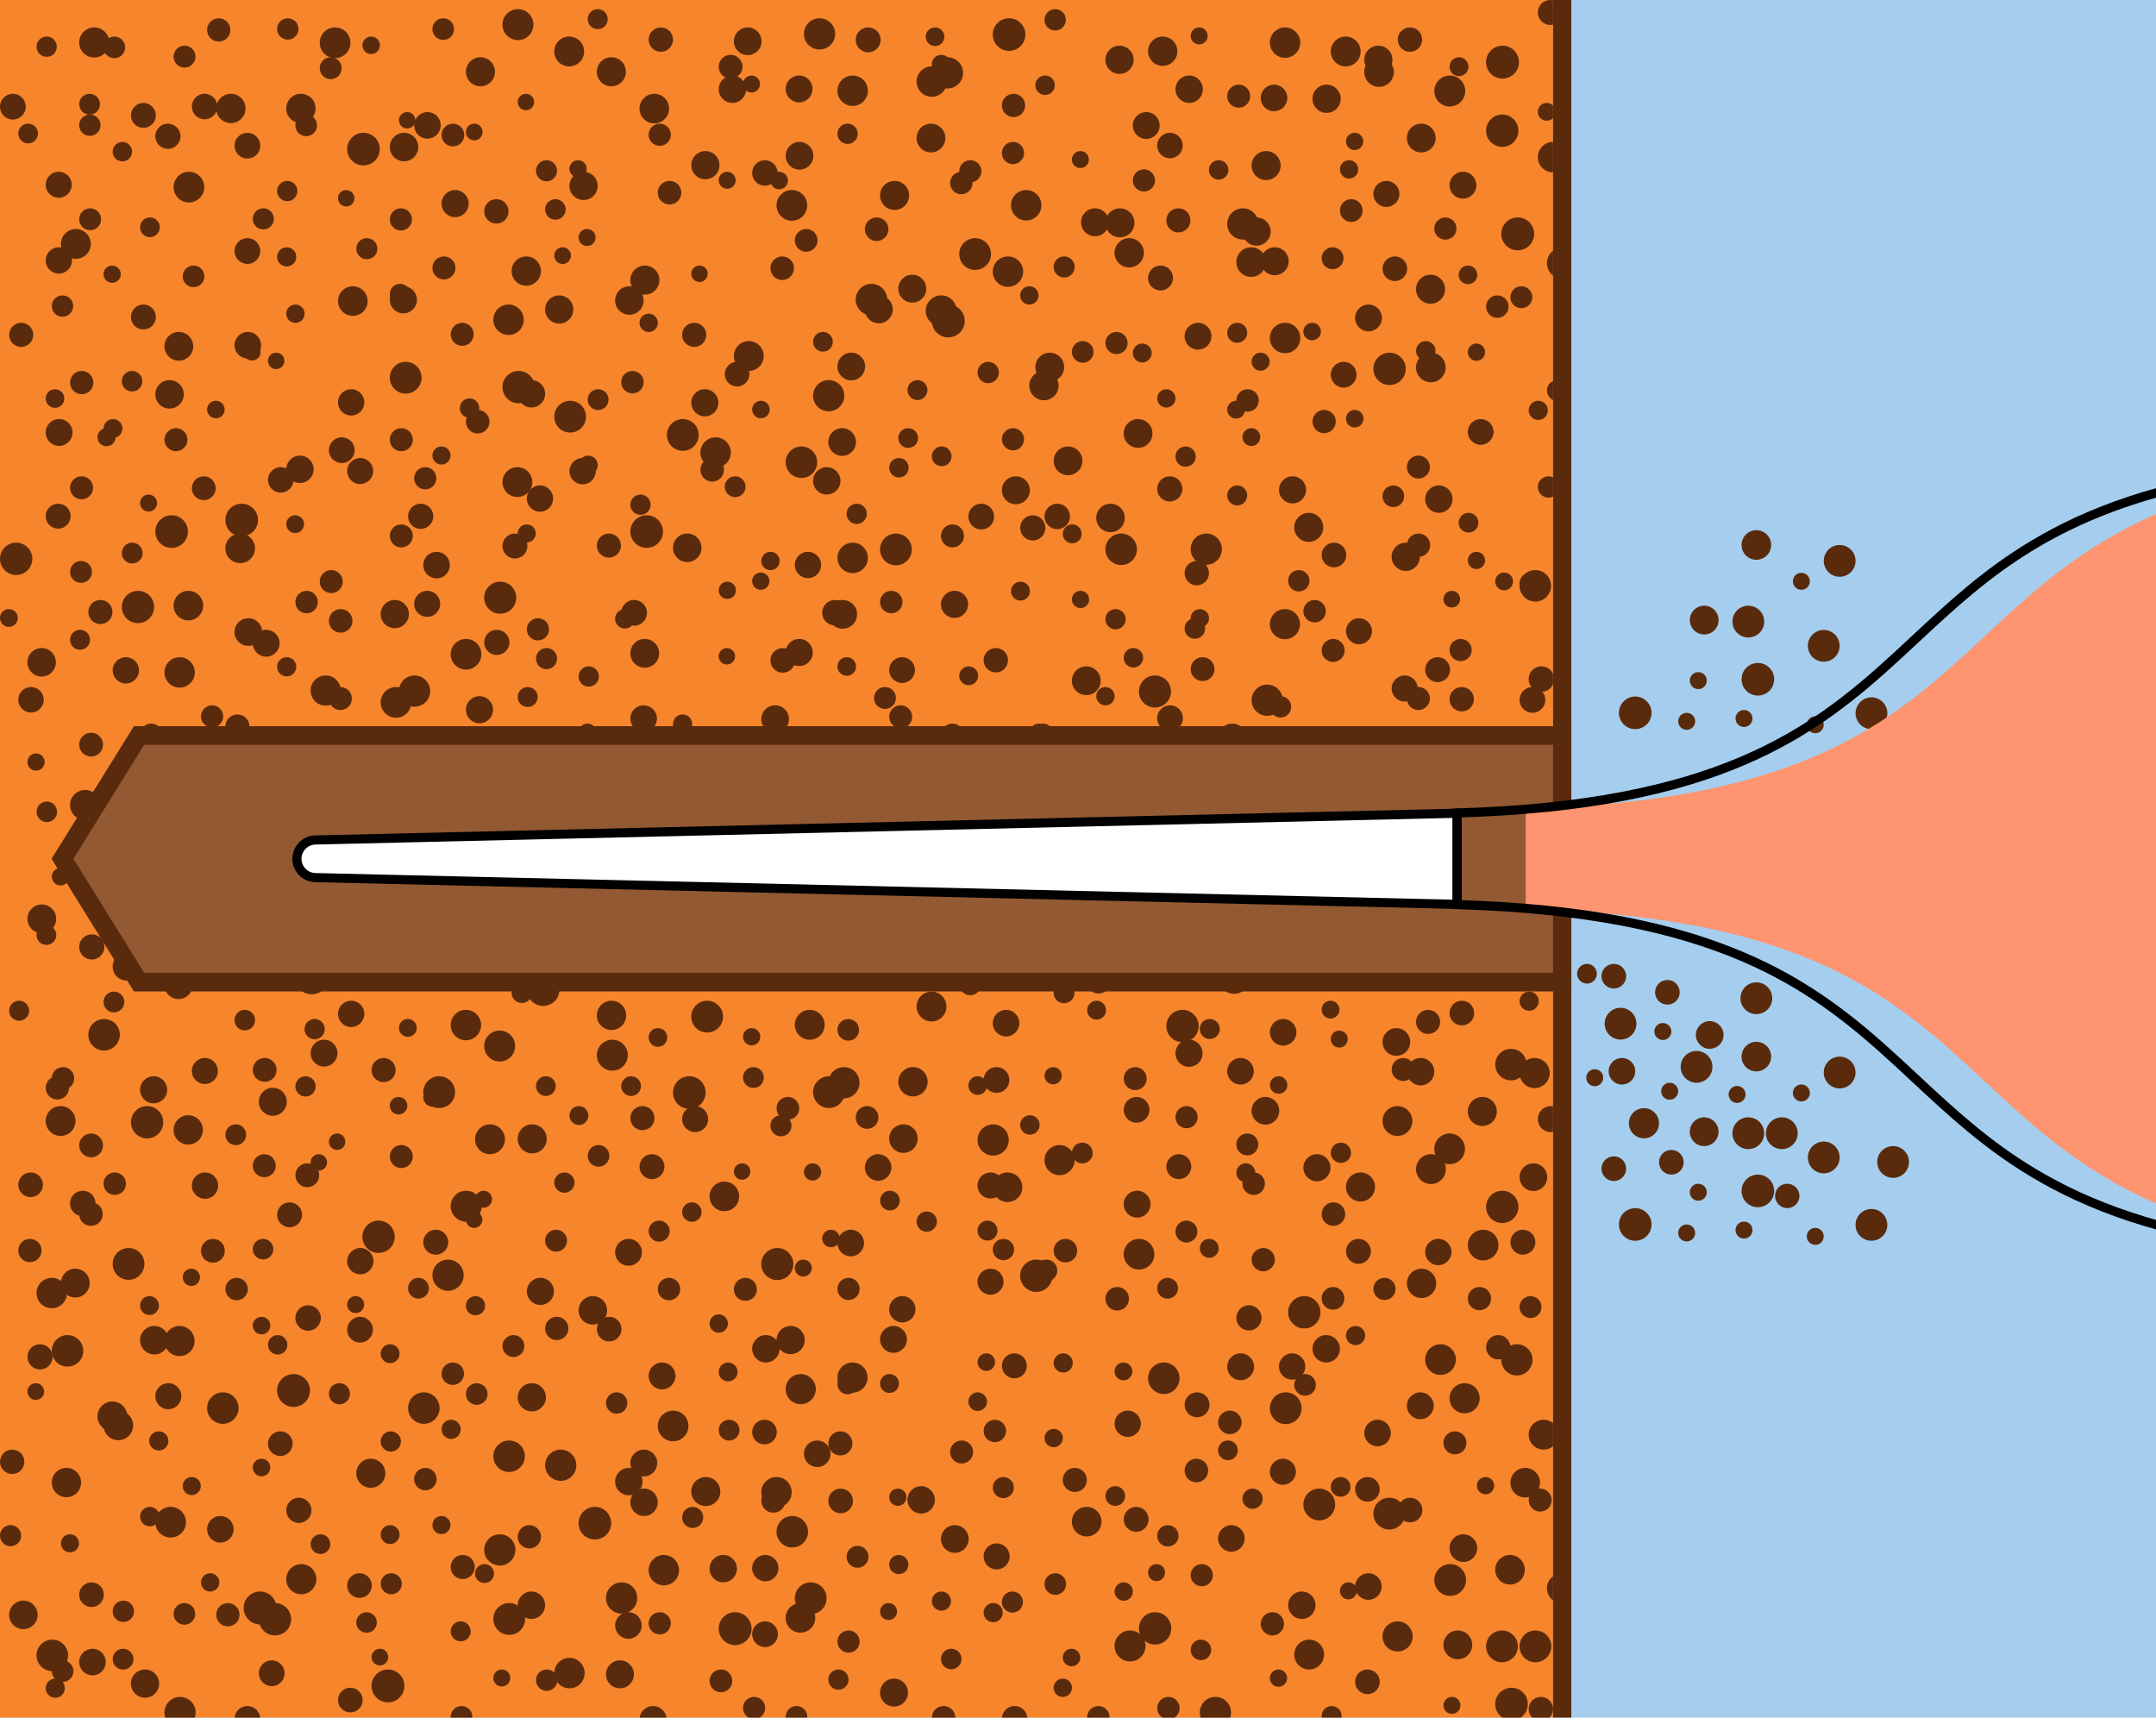 <?xml version="1.0" encoding="UTF-8"?> <svg xmlns="http://www.w3.org/2000/svg" width="236" height="188" viewBox="0 0 236 188" fill="none"><g clip-path="url(#clip0_487_66915)"><rect width="236" height="188" fill="#A5CEEE"></rect><g clip-path="url(#clip1_487_66915)"><rect width="170" height="188" fill="#F7852C"></rect><g clip-path="url(#clip2_487_66915)"><circle cx="5.11" cy="5.11" r="1.11" fill="#592B0C"></circle><circle cx="10.318" cy="4.65" r="1.65" fill="#592B0C"></circle><circle cx="12.517" cy="5.185" r="1.185" fill="#592B0C"></circle><circle cx="20.2" cy="6.2" r="1.2" fill="#592B0C"></circle><circle cx="23.943" cy="3.275" r="1.275" fill="#592B0C"></circle><circle cx="31.502" cy="3.17" r="1.17" fill="#592B0C"></circle><circle cx="36.68" cy="4.68" r="1.68" fill="#592B0C"></circle><circle cx="40.628" cy="4.96" r="0.96" fill="#592B0C"></circle><circle cx="48.517" cy="3.185" r="1.185" fill="#592B0C"></circle><circle cx="56.695" cy="2.695" r="1.695" fill="#592B0C"></circle><circle cx="62.303" cy="5.635" r="1.635" fill="#592B0C"></circle><circle cx="65.427" cy="2.095" r="1.095" fill="#592B0C"></circle><circle cx="72.335" cy="4.335" r="1.335" fill="#592B0C"></circle><circle cx="79.973" cy="7.305" r="1.305" fill="#592B0C"></circle><circle cx="81.847" cy="4.515" r="1.515" fill="#592B0C"></circle><circle cx="89.71" cy="3.71" r="1.71" fill="#592B0C"></circle><circle cx="95.033" cy="4.365" r="1.365" fill="#592B0C"></circle><circle cx="102.352" cy="4.02" r="1.02" fill="#592B0C"></circle><circle cx="103.035" cy="7.035" r="1.035" fill="#592B0C"></circle><circle cx="110.453" cy="3.785" r="1.785" fill="#592B0C"></circle><circle cx="115.502" cy="2.17" r="1.17" fill="#592B0C"></circle><circle cx="122.545" cy="6.545" r="1.545" fill="#592B0C"></circle><circle cx="127.273" cy="5.605" r="1.605" fill="#592B0C"></circle><circle cx="131.262" cy="3.93" r="0.93" fill="#592B0C"></circle><circle cx="140.665" cy="4.665" r="1.665" fill="#592B0C"></circle><circle cx="147.303" cy="5.635" r="1.635" fill="#592B0C"></circle><circle cx="150.877" cy="6.545" r="1.545" fill="#592B0C"></circle><circle cx="154.335" cy="4.335" r="1.335" fill="#592B0C"></circle><circle cx="164.468" cy="6.8" r="1.8" fill="#592B0C"></circle><circle cx="169.697" cy="1.365" r="1.365" fill="#592B0C"></circle><circle cx="1.41" cy="11.676" r="1.41" fill="#592B0C"></circle><circle cx="9.808" cy="11.406" r="1.14" fill="#592B0C"></circle><circle cx="15.697" cy="12.631" r="1.365" fill="#592B0C"></circle><circle cx="22.395" cy="11.661" r="1.395" fill="#592B0C"></circle><circle cx="25.273" cy="11.871" r="1.605" fill="#592B0C"></circle><circle cx="32.937" cy="11.871" r="1.605" fill="#592B0C"></circle><circle cx="36.2" cy="7.466" r="1.2" fill="#592B0C"></circle><circle cx="44.568" cy="13.166" r="0.9" fill="#592B0C"></circle><circle cx="46.787" cy="13.721" r="1.455" fill="#592B0C"></circle><circle cx="52.59" cy="7.856" r="1.59" fill="#592B0C"></circle><circle cx="57.568" cy="11.166" r="0.9" fill="#592B0C"></circle><circle cx="66.922" cy="7.856" r="1.59" fill="#592B0C"></circle><circle cx="71.62" cy="11.886" r="1.62" fill="#592B0C"></circle><circle cx="80.168" cy="9.766" r="1.5" fill="#592B0C"></circle><circle cx="82.262" cy="9.196" r="0.93" fill="#592B0C"></circle><circle cx="87.47" cy="9.736" r="1.47" fill="#592B0C"></circle><circle cx="93.333" cy="9.931" r="1.665" fill="#592B0C"></circle><circle cx="101.997" cy="8.931" r="1.665" fill="#592B0C"></circle><circle cx="103.71" cy="7.976" r="1.71" fill="#592B0C"></circle><circle cx="110.943" cy="11.541" r="1.275" fill="#592B0C"></circle><circle cx="114.397" cy="9.331" r="1.065" fill="#592B0C"></circle><circle cx="125.47" cy="13.736" r="1.47" fill="#592B0C"></circle><circle cx="130.168" cy="9.766" r="1.5" fill="#592B0C"></circle><circle cx="135.592" cy="10.526" r="1.26" fill="#592B0C"></circle><circle cx="139.455" cy="10.721" r="1.455" fill="#592B0C"></circle><circle cx="145.213" cy="10.811" r="1.545" fill="#592B0C"></circle><circle cx="150.952" cy="7.886" r="1.62" fill="#592B0C"></circle><circle cx="158.695" cy="9.961" r="1.695" fill="#592B0C"></circle><circle cx="159.703" cy="7.301" r="1.035" fill="#592B0C"></circle><circle cx="169.307" cy="12.241" r="0.975" fill="#592B0C"></circle><circle cx="3.08" cy="14.615" r="1.08" fill="#592B0C"></circle><circle cx="9.838" cy="13.705" r="1.17" fill="#592B0C"></circle><circle cx="13.397" cy="16.6" r="1.065" fill="#592B0C"></circle><circle cx="18.38" cy="14.915" r="1.38" fill="#592B0C"></circle><circle cx="27.078" cy="15.945" r="1.41" fill="#592B0C"></circle><circle cx="33.517" cy="13.72" r="1.185" fill="#592B0C"></circle><circle cx="39.785" cy="16.32" r="1.785" fill="#592B0C"></circle><circle cx="44.228" cy="16.095" r="1.56" fill="#592B0C"></circle><circle cx="49.577" cy="14.78" r="1.245" fill="#592B0C"></circle><circle cx="51.915" cy="14.45" r="0.915" fill="#592B0C"></circle><circle cx="59.823" cy="18.69" r="1.155" fill="#592B0C"></circle><circle cx="63.277" cy="18.48" r="0.945" fill="#592B0C"></circle><circle cx="72.215" cy="14.75" r="1.215" fill="#592B0C"></circle><circle cx="77.213" cy="18.08" r="1.545" fill="#592B0C"></circle><circle cx="83.727" cy="18.93" r="1.395" fill="#592B0C"></circle><circle cx="87.515" cy="17.05" r="1.515" fill="#592B0C"></circle><circle cx="92.778" cy="14.645" r="1.11" fill="#592B0C"></circle><circle cx="101.907" cy="15.11" r="1.575" fill="#592B0C"></circle><circle cx="106.215" cy="18.75" r="1.215" fill="#592B0C"></circle><circle cx="110.883" cy="16.75" r="1.215" fill="#592B0C"></circle><circle cx="118.262" cy="17.465" r="0.93" fill="#592B0C"></circle><circle cx="125.215" cy="19.75" r="1.215" fill="#592B0C"></circle><circle cx="128.063" cy="15.93" r="1.395" fill="#592B0C"></circle><circle cx="133.397" cy="18.6" r="1.065" fill="#592B0C"></circle><circle cx="138.59" cy="18.125" r="1.59" fill="#592B0C"></circle><circle cx="147.673" cy="18.54" r="1.005" fill="#592B0C"></circle><circle cx="148.277" cy="15.48" r="0.945" fill="#592B0C"></circle><circle cx="155.575" cy="15.11" r="1.575" fill="#592B0C"></circle><circle cx="164.438" cy="14.305" r="1.77" fill="#592B0C"></circle><circle cx="169.997" cy="17.2" r="1.665" fill="#592B0C"></circle><circle cx="6.425" cy="20.226" r="1.425" fill="#592B0C"></circle><circle cx="9.868" cy="24.001" r="1.2" fill="#592B0C"></circle><circle cx="16.412" cy="24.881" r="1.08" fill="#592B0C"></circle><circle cx="20.68" cy="20.481" r="1.68" fill="#592B0C"></circle><circle cx="28.823" cy="23.956" r="1.155" fill="#592B0C"></circle><circle cx="31.442" cy="20.911" r="1.11" fill="#592B0C"></circle><circle cx="37.9" cy="21.701" r="0.9" fill="#592B0C"></circle><circle cx="43.883" cy="24.016" r="1.215" fill="#592B0C"></circle><circle cx="49.817" cy="22.286" r="1.485" fill="#592B0C"></circle><circle cx="54.335" cy="23.136" r="1.335" fill="#592B0C"></circle><circle cx="60.793" cy="22.926" r="1.125" fill="#592B0C"></circle><circle cx="63.877" cy="20.346" r="1.545" fill="#592B0C"></circle><circle cx="73.29" cy="21.091" r="1.29" fill="#592B0C"></circle><circle cx="79.598" cy="19.731" r="0.93" fill="#592B0C"></circle><circle cx="85.292" cy="19.761" r="0.96" fill="#592B0C"></circle><circle cx="86.68" cy="22.481" r="1.68" fill="#592B0C"></circle><circle cx="95.958" cy="25.091" r="1.29" fill="#592B0C"></circle><circle cx="97.922" cy="21.391" r="1.59" fill="#592B0C"></circle><circle cx="105.23" cy="20.031" r="1.23" fill="#592B0C"></circle><circle cx="112.333" cy="22.466" r="1.665" fill="#592B0C"></circle><circle cx="119.862" cy="24.331" r="1.53" fill="#592B0C"></circle><circle cx="122.59" cy="24.391" r="1.59" fill="#592B0C"></circle><circle cx="128.988" cy="24.121" r="1.32" fill="#592B0C"></circle><circle cx="136.042" cy="24.511" r="1.71" fill="#592B0C"></circle><circle cx="137.545" cy="25.346" r="1.545" fill="#592B0C"></circle><circle cx="147.913" cy="23.046" r="1.245" fill="#592B0C"></circle><circle cx="151.757" cy="21.226" r="1.425" fill="#592B0C"></circle><circle cx="158.215" cy="25.016" r="1.215" fill="#592B0C"></circle><circle cx="160.138" cy="20.271" r="1.47" fill="#592B0C"></circle><circle cx="166.132" cy="25.601" r="1.8" fill="#592B0C"></circle><circle cx="6.44" cy="28.506" r="1.44" fill="#592B0C"></circle><circle cx="8.303" cy="26.701" r="1.635" fill="#592B0C"></circle><circle cx="12.277" cy="30.011" r="0.945" fill="#592B0C"></circle><circle cx="21.185" cy="30.251" r="1.185" fill="#592B0C"></circle><circle cx="27.078" cy="27.476" r="1.41" fill="#592B0C"></circle><circle cx="31.382" cy="28.116" r="1.05" fill="#592B0C"></circle><circle cx="40.155" cy="27.221" r="1.155" fill="#592B0C"></circle><circle cx="43.778" cy="32.176" r="1.11" fill="#592B0C"></circle><circle cx="48.592" cy="29.326" r="1.26" fill="#592B0C"></circle><circle cx="57.605" cy="29.671" r="1.605" fill="#592B0C"></circle><circle cx="61.583" cy="27.981" r="0.915" fill="#592B0C"></circle><circle cx="64.262" cy="25.996" r="0.93" fill="#592B0C"></circle><circle cx="70.59" cy="30.656" r="1.59" fill="#592B0C"></circle><circle cx="76.568" cy="29.966" r="0.9" fill="#592B0C"></circle><circle cx="85.622" cy="29.356" r="1.29" fill="#592B0C"></circle><circle cx="88.245" cy="26.311" r="1.245" fill="#592B0C"></circle><circle cx="95.393" cy="32.791" r="1.725" fill="#592B0C"></circle><circle cx="99.862" cy="31.596" r="1.53" fill="#592B0C"></circle><circle cx="106.74" cy="27.806" r="1.74" fill="#592B0C"></circle><circle cx="110.333" cy="29.731" r="1.665" fill="#592B0C"></circle><circle cx="116.487" cy="29.221" r="1.155" fill="#592B0C"></circle><circle cx="123.605" cy="27.671" r="1.605" fill="#592B0C"></circle><circle cx="127.033" cy="30.431" r="1.365" fill="#592B0C"></circle><circle cx="136.952" cy="28.686" r="1.62" fill="#592B0C"></circle><circle cx="139.53" cy="28.596" r="1.53" fill="#592B0C"></circle><circle cx="145.868" cy="28.266" r="1.2" fill="#592B0C"></circle><circle cx="152.682" cy="29.416" r="1.35" fill="#592B0C"></circle><circle cx="156.59" cy="31.656" r="1.59" fill="#592B0C"></circle><circle cx="160.688" cy="30.086" r="1.02" fill="#592B0C"></circle><circle cx="171.072" cy="28.806" r="1.74" fill="#592B0C"></circle><circle cx="2.32" cy="36.652" r="1.32" fill="#592B0C"></circle><circle cx="6.838" cy="33.502" r="1.17" fill="#592B0C"></circle><circle cx="15.697" cy="34.697" r="1.365" fill="#592B0C"></circle><circle cx="19.575" cy="37.907" r="1.575" fill="#592B0C"></circle><circle cx="27.123" cy="37.787" r="1.455" fill="#592B0C"></circle><circle cx="32.337" cy="34.337" r="1.005" fill="#592B0C"></circle><circle cx="38.62" cy="32.952" r="1.62" fill="#592B0C"></circle><circle cx="44.153" cy="32.817" r="1.485" fill="#592B0C"></circle><circle cx="50.592" cy="36.592" r="1.26" fill="#592B0C"></circle><circle cx="55.665" cy="34.997" r="1.665" fill="#592B0C"></circle><circle cx="61.213" cy="33.877" r="1.545" fill="#592B0C"></circle><circle cx="68.892" cy="32.892" r="1.56" fill="#592B0C"></circle><circle cx="71.005" cy="35.337" r="1.005" fill="#592B0C"></circle><circle cx="75.988" cy="36.652" r="1.32" fill="#592B0C"></circle><circle cx="81.967" cy="38.967" r="1.635" fill="#592B0C"></circle><circle cx="90.08" cy="37.412" r="1.08" fill="#592B0C"></circle><circle cx="96.198" cy="33.862" r="1.53" fill="#592B0C"></circle><circle cx="103.027" cy="34.027" r="1.695" fill="#592B0C"></circle><circle cx="103.8" cy="35.132" r="1.8" fill="#592B0C"></circle><circle cx="112.673" cy="32.337" r="1.005" fill="#592B0C"></circle><circle cx="118.517" cy="38.517" r="1.185" fill="#592B0C"></circle><circle cx="122.215" cy="37.547" r="1.215" fill="#592B0C"></circle><circle cx="131.138" cy="36.802" r="1.47" fill="#592B0C"></circle><circle cx="135.427" cy="36.427" r="1.095" fill="#592B0C"></circle><circle cx="140.665" cy="36.997" r="1.665" fill="#592B0C"></circle><circle cx="143.628" cy="36.292" r="0.96" fill="#592B0C"></circle><circle cx="149.802" cy="34.802" r="1.47" fill="#592B0C"></circle><circle cx="156.065" cy="38.397" r="1.065" fill="#592B0C"></circle><circle cx="163.898" cy="33.562" r="1.23" fill="#592B0C"></circle><circle cx="166.532" cy="32.532" r="1.2" fill="#592B0C"></circle><circle cx="6.02" cy="43.622" r="1.02" fill="#592B0C"></circle><circle cx="8.943" cy="41.877" r="1.275" fill="#592B0C"></circle><circle cx="14.457" cy="41.727" r="1.125" fill="#592B0C"></circle><circle cx="18.56" cy="43.162" r="1.56" fill="#592B0C"></circle><circle cx="27.598" cy="38.532" r="0.93" fill="#592B0C"></circle><circle cx="30.232" cy="39.502" r="0.9" fill="#592B0C"></circle><circle cx="38.44" cy="44.042" r="1.44" fill="#592B0C"></circle><circle cx="44.408" cy="41.342" r="1.74" fill="#592B0C"></circle><circle cx="51.397" cy="44.667" r="1.065" fill="#592B0C"></circle><circle cx="56.77" cy="42.372" r="1.77" fill="#592B0C"></circle><circle cx="58.168" cy="43.102" r="1.5" fill="#592B0C"></circle><circle cx="65.472" cy="43.742" r="1.14" fill="#592B0C"></circle><circle cx="69.23" cy="41.832" r="1.23" fill="#592B0C"></circle><circle cx="77.153" cy="44.087" r="1.485" fill="#592B0C"></circle><circle cx="80.682" cy="40.952" r="1.35" fill="#592B0C"></circle><circle cx="90.71" cy="43.312" r="1.71" fill="#592B0C"></circle><circle cx="93.183" cy="40.117" r="1.515" fill="#592B0C"></circle><circle cx="100.427" cy="42.697" r="1.095" fill="#592B0C"></circle><circle cx="108.17" cy="40.772" r="1.17" fill="#592B0C"></circle><circle cx="114.273" cy="42.207" r="1.605" fill="#592B0C"></circle><circle cx="114.907" cy="40.177" r="1.575" fill="#592B0C"></circle><circle cx="125.035" cy="38.637" r="1.035" fill="#592B0C"></circle><circle cx="127.673" cy="43.607" r="1.005" fill="#592B0C"></circle><circle cx="136.562" cy="43.832" r="1.23" fill="#592B0C"></circle><circle cx="137.99" cy="39.592" r="0.99" fill="#592B0C"></circle><circle cx="147.078" cy="41.012" r="1.41" fill="#592B0C"></circle><circle cx="152.102" cy="40.372" r="1.77" fill="#592B0C"></circle><circle cx="156.62" cy="40.222" r="1.62" fill="#592B0C"></circle><circle cx="161.613" cy="38.547" r="0.945" fill="#592B0C"></circle><circle cx="170.472" cy="42.742" r="1.14" fill="#592B0C"></circle><circle cx="6.47" cy="47.337" r="1.47" fill="#592B0C"></circle><circle cx="11.658" cy="47.857" r="0.99" fill="#592B0C"></circle><circle cx="12.367" cy="46.902" r="1.035" fill="#592B0C"></circle><circle cx="19.26" cy="48.127" r="1.26" fill="#592B0C"></circle><circle cx="23.628" cy="44.827" r="0.96" fill="#592B0C"></circle><circle cx="32.832" cy="51.367" r="1.5" fill="#592B0C"></circle><circle cx="37.41" cy="49.277" r="1.41" fill="#592B0C"></circle><circle cx="43.928" cy="48.127" r="1.26" fill="#592B0C"></circle><circle cx="48.322" cy="49.857" r="0.99" fill="#592B0C"></circle><circle cx="52.29" cy="46.157" r="1.29" fill="#592B0C"></circle><circle cx="62.408" cy="45.607" r="1.74" fill="#592B0C"></circle><circle cx="64.382" cy="50.917" r="1.05" fill="#592B0C"></circle><circle cx="74.74" cy="47.607" r="1.74" fill="#592B0C"></circle><circle cx="78.333" cy="49.532" r="1.665" fill="#592B0C"></circle><circle cx="83.292" cy="44.827" r="0.96" fill="#592B0C"></circle><circle cx="87.725" cy="50.592" r="1.725" fill="#592B0C"></circle><circle cx="92.183" cy="48.382" r="1.515" fill="#592B0C"></circle><circle cx="99.412" cy="47.947" r="1.08" fill="#592B0C"></circle><circle cx="103.08" cy="49.947" r="1.08" fill="#592B0C"></circle><circle cx="110.883" cy="48.082" r="1.215" fill="#592B0C"></circle><circle cx="116.907" cy="50.442" r="1.575" fill="#592B0C"></circle><circle cx="124.575" cy="47.442" r="1.575" fill="#592B0C"></circle><circle cx="129.778" cy="49.977" r="1.11" fill="#592B0C"></circle><circle cx="135.307" cy="44.842" r="0.975" fill="#592B0C"></circle><circle cx="136.975" cy="47.842" r="0.975" fill="#592B0C"></circle><circle cx="144.943" cy="46.142" r="1.275" fill="#592B0C"></circle><circle cx="148.292" cy="45.827" r="0.96" fill="#592B0C"></circle><circle cx="155.26" cy="51.127" r="1.26" fill="#592B0C"></circle><circle cx="162.078" cy="47.277" r="1.41" fill="#592B0C"></circle><circle cx="168.382" cy="44.917" r="1.05" fill="#592B0C"></circle><circle cx="6.365" cy="56.498" r="1.365" fill="#592B0C"></circle><circle cx="8.928" cy="53.393" r="1.26" fill="#592B0C"></circle><circle cx="16.262" cy="55.063" r="0.93" fill="#592B0C"></circle><circle cx="22.305" cy="53.438" r="1.305" fill="#592B0C"></circle><circle cx="26.453" cy="56.918" r="1.785" fill="#592B0C"></circle><circle cx="30.727" cy="52.528" r="1.395" fill="#592B0C"></circle><circle cx="39.425" cy="51.558" r="1.425" fill="#592B0C"></circle><circle cx="46.048" cy="56.513" r="1.38" fill="#592B0C"></circle><circle cx="46.547" cy="52.348" r="1.215" fill="#592B0C"></circle><circle cx="56.635" cy="52.768" r="1.635" fill="#592B0C"></circle><circle cx="59.108" cy="54.573" r="1.44" fill="#592B0C"></circle><circle cx="63.772" cy="51.573" r="1.44" fill="#592B0C"></circle><circle cx="70.11" cy="55.243" r="1.11" fill="#592B0C"></circle><circle cx="77.958" cy="51.423" r="1.29" fill="#592B0C"></circle><circle cx="80.472" cy="53.273" r="1.14" fill="#592B0C"></circle><circle cx="90.5" cy="52.633" r="1.5" fill="#592B0C"></circle><circle cx="93.778" cy="56.243" r="1.11" fill="#592B0C"></circle><circle cx="98.397" cy="51.198" r="1.065" fill="#592B0C"></circle><circle cx="107.41" cy="56.543" r="1.41" fill="#592B0C"></circle><circle cx="111.198" cy="53.663" r="1.53" fill="#592B0C"></circle><circle cx="115.727" cy="56.528" r="1.395" fill="#592B0C"></circle><circle cx="121.56" cy="56.693" r="1.56" fill="#592B0C"></circle><circle cx="128.048" cy="53.513" r="1.38" fill="#592B0C"></circle><circle cx="135.427" cy="54.228" r="1.095" fill="#592B0C"></circle><circle cx="141.485" cy="53.618" r="1.485" fill="#592B0C"></circle><circle cx="143.258" cy="57.723" r="1.59" fill="#592B0C"></circle><circle cx="152.517" cy="54.318" r="1.185" fill="#592B0C"></circle><circle cx="157.5" cy="54.633" r="1.5" fill="#592B0C"></circle><circle cx="160.748" cy="57.213" r="1.08" fill="#592B0C"></circle><circle cx="169.502" cy="53.303" r="1.17" fill="#592B0C"></circle><circle cx="1.77" cy="61.168" r="1.77" fill="#592B0C"></circle><circle cx="8.868" cy="62.598" r="1.2" fill="#592B0C"></circle><circle cx="14.472" cy="60.538" r="1.14" fill="#592B0C"></circle><circle cx="18.785" cy="58.183" r="1.785" fill="#592B0C"></circle><circle cx="26.288" cy="60.018" r="1.62" fill="#592B0C"></circle><circle cx="32.307" cy="57.373" r="0.975" fill="#592B0C"></circle><circle cx="36.26" cy="63.658" r="1.26" fill="#592B0C"></circle><circle cx="43.928" cy="58.658" r="1.26" fill="#592B0C"></circle><circle cx="47.787" cy="61.853" r="1.455" fill="#592B0C"></circle><circle cx="56.365" cy="59.763" r="1.365" fill="#592B0C"></circle><circle cx="57.658" cy="58.388" r="0.99" fill="#592B0C"></circle><circle cx="66.652" cy="59.718" r="1.32" fill="#592B0C"></circle><circle cx="70.785" cy="58.183" r="1.785" fill="#592B0C"></circle><circle cx="75.228" cy="59.958" r="1.56" fill="#592B0C"></circle><circle cx="84.337" cy="61.403" r="1.005" fill="#592B0C"></circle><circle cx="88.44" cy="61.838" r="1.44" fill="#592B0C"></circle><circle cx="93.333" cy="61.063" r="1.665" fill="#592B0C"></circle><circle cx="98.072" cy="60.138" r="1.74" fill="#592B0C"></circle><circle cx="104.26" cy="58.658" r="1.26" fill="#592B0C"></circle><circle cx="113.048" cy="57.778" r="1.38" fill="#592B0C"></circle><circle cx="117.367" cy="58.433" r="1.035" fill="#592B0C"></circle><circle cx="122.725" cy="60.123" r="1.725" fill="#592B0C"></circle><circle cx="131.003" cy="62.733" r="1.335" fill="#592B0C"></circle><circle cx="132.042" cy="60.108" r="1.71" fill="#592B0C"></circle><circle cx="142.17" cy="63.568" r="1.17" fill="#592B0C"></circle><circle cx="146.018" cy="60.748" r="1.35" fill="#592B0C"></circle><circle cx="153.877" cy="60.943" r="1.545" fill="#592B0C"></circle><circle cx="155.275" cy="59.673" r="1.275" fill="#592B0C"></circle><circle cx="161.613" cy="61.343" r="0.945" fill="#592B0C"></circle><circle cx="168.057" cy="64.123" r="1.725" fill="#592B0C"></circle><circle cx="0.975" cy="67.643" r="0.975" fill="#592B0C"></circle><circle cx="10.988" cy="66.988" r="1.32" fill="#592B0C"></circle><circle cx="15.102" cy="66.438" r="1.77" fill="#592B0C"></circle><circle cx="20.62" cy="66.288" r="1.62" fill="#592B0C"></circle><circle cx="27.183" cy="69.183" r="1.515" fill="#592B0C"></circle><circle cx="33.562" cy="65.898" r="1.23" fill="#592B0C"></circle><circle cx="37.29" cy="67.958" r="1.29" fill="#592B0C"></circle><circle cx="43.213" cy="67.213" r="1.545" fill="#592B0C"></circle><circle cx="46.757" cy="66.093" r="1.425" fill="#592B0C"></circle><circle cx="54.755" cy="65.423" r="1.755" fill="#592B0C"></circle><circle cx="58.883" cy="68.883" r="1.215" fill="#592B0C"></circle><circle cx="68.397" cy="67.733" r="1.065" fill="#592B0C"></circle><circle cx="69.41" cy="67.078" r="1.41" fill="#592B0C"></circle><circle cx="79.613" cy="64.613" r="0.945" fill="#592B0C"></circle><circle cx="83.277" cy="63.613" r="0.945" fill="#592B0C"></circle><circle cx="91.395" cy="67.063" r="1.395" fill="#592B0C"></circle><circle cx="92.243" cy="67.243" r="1.575" fill="#592B0C"></circle><circle cx="97.562" cy="65.898" r="1.23" fill="#592B0C"></circle><circle cx="104.485" cy="66.153" r="1.485" fill="#592B0C"></circle><circle cx="111.703" cy="64.703" r="1.035" fill="#592B0C"></circle><circle cx="118.277" cy="65.613" r="0.945" fill="#592B0C"></circle><circle cx="122.11" cy="67.778" r="1.11" fill="#592B0C"></circle><circle cx="130.793" cy="68.793" r="1.125" fill="#592B0C"></circle><circle cx="131.337" cy="67.673" r="1.005" fill="#592B0C"></circle><circle cx="140.65" cy="68.318" r="1.65" fill="#592B0C"></circle><circle cx="143.898" cy="66.898" r="1.23" fill="#592B0C"></circle><circle cx="148.757" cy="69.093" r="1.425" fill="#592B0C"></circle><circle cx="158.915" cy="65.583" r="0.915" fill="#592B0C"></circle><circle cx="164.643" cy="63.643" r="0.975" fill="#592B0C"></circle><circle cx="167.517" cy="63.853" r="1.185" fill="#592B0C"></circle><circle cx="4.56" cy="72.494" r="1.56" fill="#592B0C"></circle><circle cx="8.763" cy="70.029" r="1.095" fill="#592B0C"></circle><circle cx="13.772" cy="73.374" r="1.44" fill="#592B0C"></circle><circle cx="19.665" cy="73.599" r="1.665" fill="#592B0C"></circle><circle cx="29.138" cy="70.404" r="1.47" fill="#592B0C"></circle><circle cx="31.382" cy="72.984" r="1.05" fill="#592B0C"></circle><circle cx="35.65" cy="75.584" r="1.65" fill="#592B0C"></circle><circle cx="45.378" cy="75.644" r="1.71" fill="#592B0C"></circle><circle cx="51.012" cy="71.614" r="1.68" fill="#592B0C"></circle><circle cx="54.38" cy="70.314" r="1.38" fill="#592B0C"></circle><circle cx="59.823" cy="72.089" r="1.155" fill="#592B0C"></circle><circle cx="64.442" cy="74.044" r="1.11" fill="#592B0C"></circle><circle cx="70.575" cy="71.509" r="1.575" fill="#592B0C"></circle><circle cx="79.568" cy="71.834" r="0.9" fill="#592B0C"></circle><circle cx="85.682" cy="72.284" r="1.35" fill="#592B0C"></circle><circle cx="87.485" cy="71.419" r="1.485" fill="#592B0C"></circle><circle cx="92.688" cy="72.954" r="1.02" fill="#592B0C"></circle><circle cx="98.742" cy="73.344" r="1.41" fill="#592B0C"></circle><circle cx="106.035" cy="73.969" r="1.035" fill="#592B0C"></circle><circle cx="109.003" cy="72.269" r="1.335" fill="#592B0C"></circle><circle cx="118.907" cy="74.509" r="1.575" fill="#592B0C"></circle><circle cx="124.065" cy="71.999" r="1.065" fill="#592B0C"></circle><circle cx="126.423" cy="75.689" r="1.755" fill="#592B0C"></circle><circle cx="131.637" cy="73.239" r="1.305" fill="#592B0C"></circle><circle cx="138.71" cy="76.644" r="1.71" fill="#592B0C"></circle><circle cx="145.928" cy="71.194" r="1.26" fill="#592B0C"></circle><circle cx="153.757" cy="75.359" r="1.425" fill="#592B0C"></circle><circle cx="157.365" cy="73.299" r="1.365" fill="#592B0C"></circle><circle cx="159.883" cy="71.149" r="1.215" fill="#592B0C"></circle><circle cx="168.727" cy="74.329" r="1.395" fill="#592B0C"></circle><circle cx="3.395" cy="76.594" r="1.395" fill="#592B0C"></circle><circle cx="9.973" cy="81.504" r="1.305" fill="#592B0C"></circle><circle cx="16.547" cy="80.414" r="1.215" fill="#592B0C"></circle><circle cx="23.215" cy="78.414" r="1.215" fill="#592B0C"></circle><circle cx="25.988" cy="79.519" r="1.32" fill="#592B0C"></circle><circle cx="29.937" cy="81.804" r="1.605" fill="#592B0C"></circle><circle cx="37.26" cy="76.459" r="1.26" fill="#592B0C"></circle><circle cx="43.348" cy="76.879" r="1.68" fill="#592B0C"></circle><circle cx="46.547" cy="82.414" r="1.215" fill="#592B0C"></circle><circle cx="52.485" cy="77.684" r="1.485" fill="#592B0C"></circle><circle cx="57.763" cy="76.294" r="1.095" fill="#592B0C"></circle><circle cx="64.307" cy="80.174" r="0.975" fill="#592B0C"></circle><circle cx="70.455" cy="78.654" r="1.455" fill="#592B0C"></circle><circle cx="74.718" cy="79.249" r="1.05" fill="#592B0C"></circle><circle cx="84.847" cy="78.714" r="1.515" fill="#592B0C"></circle><circle cx="86.725" cy="82.924" r="1.725" fill="#592B0C"></circle><circle cx="96.868" cy="76.399" r="1.2" fill="#592B0C"></circle><circle cx="98.592" cy="78.459" r="1.26" fill="#592B0C"></circle><circle cx="104.245" cy="80.444" r="1.245" fill="#592B0C"></circle><circle cx="113.733" cy="80.264" r="1.065" fill="#592B0C"></circle><circle cx="114.232" cy="80.099" r="0.9" fill="#592B0C"></circle><circle cx="121.005" cy="76.204" r="1.005" fill="#592B0C"></circle><circle cx="128.078" cy="78.609" r="1.41" fill="#592B0C"></circle><circle cx="134.877" cy="80.744" r="1.545" fill="#592B0C"></circle><circle cx="140.17" cy="77.369" r="1.17" fill="#592B0C"></circle><circle cx="142.613" cy="81.144" r="0.945" fill="#592B0C"></circle><circle cx="149.262" cy="81.129" r="0.93" fill="#592B0C"></circle><circle cx="155.26" cy="76.459" r="1.26" fill="#592B0C"></circle><circle cx="160.003" cy="76.534" r="1.335" fill="#592B0C"></circle><circle cx="167.742" cy="76.609" r="1.41" fill="#592B0C"></circle><circle cx="3.945" cy="83.41" r="0.945" fill="#592B0C"></circle><circle cx="9.318" cy="88.115" r="1.65" fill="#592B0C"></circle><circle cx="14.322" cy="83.455" r="0.99" fill="#592B0C"></circle><circle cx="22.275" cy="82.74" r="1.275" fill="#592B0C"></circle><circle cx="25.703" cy="82.5" r="1.035" fill="#592B0C"></circle><circle cx="33.087" cy="88.22" r="1.755" fill="#592B0C"></circle><circle cx="36.785" cy="83.25" r="1.785" fill="#592B0C"></circle><circle cx="44.303" cy="85.1" r="1.635" fill="#592B0C"></circle><circle cx="50.292" cy="84.425" r="0.96" fill="#592B0C"></circle><circle cx="52.59" cy="85.055" r="1.59" fill="#592B0C"></circle><circle cx="61.273" cy="89.07" r="1.605" fill="#592B0C"></circle><circle cx="67.682" cy="82.815" r="1.35" fill="#592B0C"></circle><circle cx="70.065" cy="86.53" r="1.065" fill="#592B0C"></circle><circle cx="76.568" cy="82.365" r="0.9" fill="#592B0C"></circle><circle cx="85.967" cy="87.1" r="1.635" fill="#592B0C"></circle><circle cx="87.99" cy="82.455" r="0.99" fill="#592B0C"></circle><circle cx="92.333" cy="84.13" r="1.665" fill="#592B0C"></circle><circle cx="98.967" cy="85.1" r="1.635" fill="#592B0C"></circle><circle cx="107.62" cy="85.085" r="1.62" fill="#592B0C"></circle><circle cx="109.423" cy="87.22" r="1.755" fill="#592B0C"></circle><circle cx="115.637" cy="84.77" r="1.305" fill="#592B0C"></circle><circle cx="121.9" cy="84.365" r="0.9" fill="#592B0C"></circle><circle cx="126.718" cy="87.515" r="1.05" fill="#592B0C"></circle><circle cx="135.132" cy="87.265" r="1.8" fill="#592B0C"></circle><circle cx="140.545" cy="83.01" r="1.545" fill="#592B0C"></circle><circle cx="142.838" cy="84.635" r="1.17" fill="#592B0C"></circle><circle cx="152.577" cy="86.71" r="1.245" fill="#592B0C"></circle><circle cx="158.8" cy="84.265" r="1.8" fill="#592B0C"></circle><circle cx="162.273" cy="87.07" r="1.605" fill="#592B0C"></circle><circle cx="170.982" cy="88.115" r="1.65" fill="#592B0C"></circle><circle cx="5.125" cy="88.859" r="1.125" fill="#592B0C"></circle><circle cx="10.108" cy="90.174" r="1.44" fill="#592B0C"></circle><circle cx="13.292" cy="93.694" r="0.96" fill="#592B0C"></circle><circle cx="19.575" cy="90.309" r="1.575" fill="#592B0C"></circle><circle cx="26.198" cy="92.264" r="1.53" fill="#592B0C"></circle><circle cx="30.592" cy="90.994" r="1.26" fill="#592B0C"></circle><circle cx="37.05" cy="89.784" r="1.05" fill="#592B0C"></circle><circle cx="44.628" cy="90.694" r="0.96" fill="#592B0C"></circle><circle cx="46.997" cy="90.399" r="1.665" fill="#592B0C"></circle><circle cx="51.945" cy="91.679" r="0.945" fill="#592B0C"></circle><circle cx="62.438" cy="89.504" r="1.77" fill="#592B0C"></circle><circle cx="66.087" cy="91.489" r="1.755" fill="#592B0C"></circle><circle cx="69.605" cy="95.339" r="1.605" fill="#592B0C"></circle><circle cx="80.198" cy="93.264" r="1.53" fill="#592B0C"></circle><circle cx="81.802" cy="94.204" r="1.47" fill="#592B0C"></circle><circle cx="90.38" cy="92.114" r="1.38" fill="#592B0C"></circle><circle cx="96.393" cy="92.459" r="1.725" fill="#592B0C"></circle><circle cx="101.247" cy="91.649" r="0.915" fill="#592B0C"></circle><circle cx="103.74" cy="92.474" r="1.74" fill="#592B0C"></circle><circle cx="111.318" cy="93.384" r="1.65" fill="#592B0C"></circle><circle cx="118.027" cy="94.429" r="1.695" fill="#592B0C"></circle><circle cx="120.99" cy="91.724" r="0.99" fill="#592B0C"></circle><circle cx="127.453" cy="89.519" r="1.785" fill="#592B0C"></circle><circle cx="134.087" cy="94.489" r="1.755" fill="#592B0C"></circle><circle cx="140.185" cy="92.919" r="1.185" fill="#592B0C"></circle><circle cx="147.063" cy="94.129" r="1.395" fill="#592B0C"></circle><circle cx="149.277" cy="93.679" r="0.945" fill="#592B0C"></circle><circle cx="157.785" cy="89.519" r="1.785" fill="#592B0C"></circle><circle cx="160.033" cy="93.099" r="1.365" fill="#592B0C"></circle><circle cx="170.697" cy="95.099" r="1.365" fill="#592B0C"></circle><circle cx="4.575" cy="100.575" r="1.575" fill="#592B0C"></circle><circle cx="6.628" cy="95.96" r="0.96" fill="#592B0C"></circle><circle cx="15.577" cy="98.245" r="1.245" fill="#592B0C"></circle><circle cx="22.365" cy="95.365" r="1.365" fill="#592B0C"></circle><circle cx="26.913" cy="100.245" r="1.245" fill="#592B0C"></circle><circle cx="32.877" cy="97.545" r="1.545" fill="#592B0C"></circle><circle cx="39.47" cy="101.47" r="1.47" fill="#592B0C"></circle><circle cx="43.583" cy="95.915" r="0.915" fill="#592B0C"></circle><circle cx="46.802" cy="100.47" r="1.47" fill="#592B0C"></circle><circle cx="52.35" cy="98.35" r="1.35" fill="#592B0C"></circle><circle cx="60.988" cy="98.32" r="1.32" fill="#592B0C"></circle><circle cx="65.862" cy="96.53" r="1.53" fill="#592B0C"></circle><circle cx="69.245" cy="97.245" r="1.245" fill="#592B0C"></circle><circle cx="74.973" cy="99.305" r="1.305" fill="#592B0C"></circle><circle cx="81.087" cy="95.755" r="1.755" fill="#592B0C"></circle><circle cx="88.5" cy="96.5" r="1.5" fill="#592B0C"></circle><circle cx="93.583" cy="96.915" r="0.915" fill="#592B0C"></circle><circle cx="101.892" cy="95.56" r="1.56" fill="#592B0C"></circle><circle cx="104.47" cy="98.47" r="1.47" fill="#592B0C"></circle><circle cx="113.333" cy="96.665" r="1.665" fill="#592B0C"></circle><circle cx="115.367" cy="96.035" r="1.035" fill="#592B0C"></circle><circle cx="122.575" cy="96.575" r="1.575" fill="#592B0C"></circle><circle cx="128.303" cy="95.635" r="1.635" fill="#592B0C"></circle><circle cx="133.232" cy="97.9" r="0.9" fill="#592B0C"></circle><circle cx="139.095" cy="97.095" r="1.095" fill="#592B0C"></circle><circle cx="143.793" cy="96.125" r="1.125" fill="#592B0C"></circle><circle cx="154.087" cy="98.755" r="1.755" fill="#592B0C"></circle><circle cx="154.93" cy="96.93" r="0.93" fill="#592B0C"></circle><circle cx="164.093" cy="99.425" r="1.425" fill="#592B0C"></circle><circle cx="167.772" cy="96.44" r="1.44" fill="#592B0C"></circle><circle cx="5.08" cy="102.346" r="1.08" fill="#592B0C"></circle><circle cx="10.048" cy="103.646" r="1.38" fill="#592B0C"></circle><circle cx="13.862" cy="105.796" r="1.53" fill="#592B0C"></circle><circle cx="19.545" cy="107.811" r="1.545" fill="#592B0C"></circle><circle cx="24.468" cy="104.066" r="1.8" fill="#592B0C"></circle><circle cx="34.117" cy="107.051" r="1.785" fill="#592B0C"></circle><circle cx="40.47" cy="105.736" r="1.47" fill="#592B0C"></circle><circle cx="44.568" cy="104.166" r="0.9" fill="#592B0C"></circle><circle cx="47.042" cy="105.976" r="1.71" fill="#592B0C"></circle><circle cx="56.725" cy="104.991" r="1.725" fill="#592B0C"></circle><circle cx="60.423" cy="104.021" r="1.755" fill="#592B0C"></circle><circle cx="64.352" cy="102.286" r="1.02" fill="#592B0C"></circle><circle cx="72.335" cy="104.601" r="1.335" fill="#592B0C"></circle><circle cx="78.868" cy="101.466" r="1.2" fill="#592B0C"></circle><circle cx="81.832" cy="105.766" r="1.5" fill="#592B0C"></circle><circle cx="90.065" cy="101.331" r="1.065" fill="#592B0C"></circle><circle cx="93.138" cy="102.736" r="1.47" fill="#592B0C"></circle><circle cx="102.862" cy="104.796" r="1.53" fill="#592B0C"></circle><circle cx="105.99" cy="105.256" r="0.99" fill="#592B0C"></circle><circle cx="110.943" cy="105.541" r="1.275" fill="#592B0C"></circle><circle cx="114.307" cy="101.241" r="0.975" fill="#592B0C"></circle><circle cx="120.245" cy="107.511" r="1.245" fill="#592B0C"></circle><circle cx="127.628" cy="107.226" r="0.96" fill="#592B0C"></circle><circle cx="135.087" cy="107.021" r="1.755" fill="#592B0C"></circle><circle cx="141.305" cy="104.571" r="1.305" fill="#592B0C"></circle><circle cx="144.613" cy="103.211" r="0.945" fill="#592B0C"></circle><circle cx="153.622" cy="103.556" r="1.29" fill="#592B0C"></circle><circle cx="158.62" cy="101.886" r="1.62" fill="#592B0C"></circle><circle cx="163.808" cy="102.406" r="1.14" fill="#592B0C"></circle><circle cx="165.637" cy="103.571" r="1.305" fill="#592B0C"></circle><circle cx="2.095" cy="110.63" r="1.095" fill="#592B0C"></circle><circle cx="11.393" cy="113.26" r="1.725" fill="#592B0C"></circle><circle cx="12.472" cy="109.675" r="1.14" fill="#592B0C"></circle><circle cx="18.945" cy="107.48" r="0.945" fill="#592B0C"></circle><circle cx="26.793" cy="111.66" r="1.125" fill="#592B0C"></circle><circle cx="34.442" cy="112.645" r="1.11" fill="#592B0C"></circle><circle cx="38.44" cy="110.975" r="1.44" fill="#592B0C"></circle><circle cx="44.643" cy="112.51" r="0.975" fill="#592B0C"></circle><circle cx="50.997" cy="112.2" r="1.665" fill="#592B0C"></circle><circle cx="57.125" cy="108.66" r="1.125" fill="#592B0C"></circle><circle cx="59.453" cy="108.32" r="1.785" fill="#592B0C"></circle><circle cx="66.937" cy="111.14" r="1.605" fill="#592B0C"></circle><circle cx="72.02" cy="113.555" r="1.02" fill="#592B0C"></circle><circle cx="77.408" cy="111.275" r="1.74" fill="#592B0C"></circle><circle cx="82.277" cy="113.48" r="0.945" fill="#592B0C"></circle><circle cx="88.635" cy="112.17" r="1.635" fill="#592B0C"></circle><circle cx="92.853" cy="112.72" r="1.185" fill="#592B0C"></circle><circle cx="101.967" cy="110.17" r="1.635" fill="#592B0C"></circle><circle cx="106.2" cy="107.735" r="1.2" fill="#592B0C"></circle><circle cx="110.123" cy="111.99" r="1.455" fill="#592B0C"></circle><circle cx="116.472" cy="108.675" r="1.14" fill="#592B0C"></circle><circle cx="120.035" cy="110.57" r="1.035" fill="#592B0C"></circle><circle cx="129.438" cy="112.305" r="1.77" fill="#592B0C"></circle><circle cx="132.427" cy="112.63" r="1.095" fill="#592B0C"></circle><circle cx="140.455" cy="112.99" r="1.455" fill="#592B0C"></circle><circle cx="145.643" cy="110.51" r="0.975" fill="#592B0C"></circle><circle cx="152.847" cy="114.05" r="1.515" fill="#592B0C"></circle><circle cx="156.32" cy="111.855" r="1.32" fill="#592B0C"></circle><circle cx="160.018" cy="110.885" r="1.35" fill="#592B0C"></circle><circle cx="167.382" cy="109.585" r="1.05" fill="#592B0C"></circle><circle cx="6.275" cy="119.076" r="1.275" fill="#592B0C"></circle><circle cx="6.898" cy="118.031" r="1.23" fill="#592B0C"></circle><circle cx="16.817" cy="119.286" r="1.485" fill="#592B0C"></circle><circle cx="22.425" cy="117.226" r="1.425" fill="#592B0C"></circle><circle cx="28.973" cy="117.106" r="1.305" fill="#592B0C"></circle><circle cx="33.442" cy="118.911" r="1.11" fill="#592B0C"></circle><circle cx="35.47" cy="115.271" r="1.47" fill="#592B0C"></circle><circle cx="41.988" cy="117.121" r="1.32" fill="#592B0C"></circle><circle cx="48.072" cy="119.541" r="1.74" fill="#592B0C"></circle><circle cx="54.695" cy="114.496" r="1.695" fill="#592B0C"></circle><circle cx="59.748" cy="118.881" r="1.08" fill="#592B0C"></circle><circle cx="67.027" cy="115.496" r="1.695" fill="#592B0C"></circle><circle cx="69.08" cy="118.881" r="1.08" fill="#592B0C"></circle><circle cx="75.453" cy="119.586" r="1.785" fill="#592B0C"></circle><circle cx="82.472" cy="117.941" r="1.14" fill="#592B0C"></circle><circle cx="90.74" cy="119.541" r="1.74" fill="#592B0C"></circle><circle cx="92.378" cy="118.511" r="1.71" fill="#592B0C"></circle><circle cx="99.937" cy="118.406" r="1.605" fill="#592B0C"></circle><circle cx="107.02" cy="118.821" r="1.02" fill="#592B0C"></circle><circle cx="109.078" cy="118.211" r="1.41" fill="#592B0C"></circle><circle cx="115.277" cy="117.746" r="0.945" fill="#592B0C"></circle><circle cx="124.26" cy="118.061" r="1.26" fill="#592B0C"></circle><circle cx="130.153" cy="115.286" r="1.485" fill="#592B0C"></circle><circle cx="135.787" cy="117.256" r="1.455" fill="#592B0C"></circle><circle cx="139.96" cy="118.761" r="0.96" fill="#592B0C"></circle><circle cx="146.598" cy="113.731" r="0.93" fill="#592B0C"></circle><circle cx="153.592" cy="117.061" r="1.26" fill="#592B0C"></circle><circle cx="155.5" cy="117.301" r="1.5" fill="#592B0C"></circle><circle cx="165.393" cy="116.526" r="1.725" fill="#592B0C"></circle><circle cx="167.982" cy="117.451" r="1.65" fill="#592B0C"></circle><circle cx="6.635" cy="122.701" r="1.635" fill="#592B0C"></circle><circle cx="9.973" cy="125.371" r="1.305" fill="#592B0C"></circle><circle cx="16.102" cy="122.836" r="1.77" fill="#592B0C"></circle><circle cx="20.605" cy="123.671" r="1.605" fill="#592B0C"></circle><circle cx="25.808" cy="124.206" r="1.14" fill="#592B0C"></circle><circle cx="29.862" cy="120.596" r="1.53" fill="#592B0C"></circle><circle cx="36.9" cy="124.966" r="0.9" fill="#592B0C"></circle><circle cx="43.628" cy="121.026" r="0.96" fill="#592B0C"></circle><circle cx="47.367" cy="120.101" r="1.035" fill="#592B0C"></circle><circle cx="53.635" cy="124.701" r="1.635" fill="#592B0C"></circle><circle cx="58.258" cy="124.656" r="1.59" fill="#592B0C"></circle><circle cx="63.367" cy="122.101" r="1.035" fill="#592B0C"></circle><circle cx="70.32" cy="122.386" r="1.32" fill="#592B0C"></circle><circle cx="76.093" cy="122.491" r="1.425" fill="#592B0C"></circle><circle cx="85.487" cy="123.221" r="1.155" fill="#592B0C"></circle><circle cx="86.245" cy="121.311" r="1.245" fill="#592B0C"></circle><circle cx="94.913" cy="122.311" r="1.245" fill="#592B0C"></circle><circle cx="98.892" cy="124.626" r="1.56" fill="#592B0C"></circle><circle cx="108.71" cy="124.776" r="1.71" fill="#592B0C"></circle><circle cx="112.733" cy="123.131" r="1.065" fill="#592B0C"></circle><circle cx="118.472" cy="126.206" r="1.14" fill="#592B0C"></circle><circle cx="124.41" cy="121.476" r="1.41" fill="#592B0C"></circle><circle cx="129.883" cy="122.281" r="1.215" fill="#592B0C"></circle><circle cx="136.532" cy="125.266" r="1.2" fill="#592B0C"></circle><circle cx="138.515" cy="121.581" r="1.515" fill="#592B0C"></circle><circle cx="146.778" cy="126.176" r="1.11" fill="#592B0C"></circle><circle cx="152.967" cy="122.701" r="1.635" fill="#592B0C"></circle><circle cx="158.68" cy="125.746" r="1.68" fill="#592B0C"></circle><circle cx="162.258" cy="121.656" r="1.59" fill="#592B0C"></circle><circle cx="169.757" cy="122.491" r="1.425" fill="#592B0C"></circle><circle cx="3.35" cy="129.682" r="1.35" fill="#592B0C"></circle><circle cx="9.063" cy="131.727" r="1.395" fill="#592B0C"></circle><circle cx="12.562" cy="129.562" r="1.23" fill="#592B0C"></circle><circle cx="22.44" cy="129.772" r="1.44" fill="#592B0C"></circle><circle cx="28.928" cy="127.592" r="1.26" fill="#592B0C"></circle><circle cx="33.637" cy="128.637" r="1.305" fill="#592B0C"></circle><circle cx="34.9" cy="127.232" r="0.9" fill="#592B0C"></circle><circle cx="43.928" cy="126.592" r="1.26" fill="#592B0C"></circle><circle cx="51.027" cy="132.027" r="1.695" fill="#592B0C"></circle><circle cx="52.93" cy="131.262" r="0.93" fill="#592B0C"></circle><circle cx="61.778" cy="129.442" r="1.11" fill="#592B0C"></circle><circle cx="65.517" cy="126.517" r="1.185" fill="#592B0C"></circle><circle cx="71.365" cy="127.697" r="1.365" fill="#592B0C"></circle><circle cx="79.288" cy="130.952" r="1.62" fill="#592B0C"></circle><circle cx="81.232" cy="128.232" r="0.9" fill="#592B0C"></circle><circle cx="88.945" cy="128.277" r="0.945" fill="#592B0C"></circle><circle cx="96.123" cy="127.787" r="1.455" fill="#592B0C"></circle><circle cx="97.412" cy="131.412" r="1.08" fill="#592B0C"></circle><circle cx="108.425" cy="129.757" r="1.425" fill="#592B0C"></circle><circle cx="110.288" cy="129.952" r="1.62" fill="#592B0C"></circle><circle cx="115.982" cy="126.982" r="1.65" fill="#592B0C"></circle><circle cx="124.47" cy="131.802" r="1.47" fill="#592B0C"></circle><circle cx="129.033" cy="127.697" r="1.365" fill="#592B0C"></circle><circle cx="136.367" cy="128.367" r="1.035" fill="#592B0C"></circle><circle cx="137.23" cy="129.562" r="1.23" fill="#592B0C"></circle><circle cx="144.153" cy="127.817" r="1.485" fill="#592B0C"></circle><circle cx="148.922" cy="129.922" r="1.59" fill="#592B0C"></circle><circle cx="156.635" cy="127.967" r="1.635" fill="#592B0C"></circle><circle cx="164.438" cy="132.102" r="1.77" fill="#592B0C"></circle><circle cx="167.847" cy="128.847" r="1.515" fill="#592B0C"></circle><circle cx="3.275" cy="136.877" r="1.275" fill="#592B0C"></circle><circle cx="9.958" cy="132.892" r="1.29" fill="#592B0C"></circle><circle cx="14.072" cy="138.342" r="1.74" fill="#592B0C"></circle><circle cx="23.305" cy="136.907" r="1.305" fill="#592B0C"></circle><circle cx="28.793" cy="136.727" r="1.125" fill="#592B0C"></circle><circle cx="31.697" cy="132.967" r="1.365" fill="#592B0C"></circle><circle cx="39.44" cy="138.042" r="1.44" fill="#592B0C"></circle><circle cx="41.438" cy="135.372" r="1.77" fill="#592B0C"></circle><circle cx="47.697" cy="135.967" r="1.365" fill="#592B0C"></circle><circle cx="51.9" cy="133.502" r="0.9" fill="#592B0C"></circle><circle cx="60.868" cy="135.802" r="1.2" fill="#592B0C"></circle><circle cx="68.802" cy="137.072" r="1.47" fill="#592B0C"></circle><circle cx="72.155" cy="134.757" r="1.155" fill="#592B0C"></circle><circle cx="75.733" cy="132.667" r="1.065" fill="#592B0C"></circle><circle cx="85.087" cy="138.357" r="1.755" fill="#592B0C"></circle><circle cx="90.96" cy="135.562" r="0.96" fill="#592B0C"></circle><circle cx="93.123" cy="136.057" r="1.455" fill="#592B0C"></circle><circle cx="101.442" cy="133.712" r="1.11" fill="#592B0C"></circle><circle cx="108.095" cy="134.697" r="1.095" fill="#592B0C"></circle><circle cx="109.838" cy="136.772" r="1.17" fill="#592B0C"></circle><circle cx="116.622" cy="136.892" r="1.29" fill="#592B0C"></circle><circle cx="124.68" cy="137.282" r="1.68" fill="#592B0C"></circle><circle cx="129.868" cy="134.802" r="1.2" fill="#592B0C"></circle><circle cx="132.367" cy="136.637" r="1.035" fill="#592B0C"></circle><circle cx="138.275" cy="137.877" r="1.275" fill="#592B0C"></circle><circle cx="145.958" cy="132.892" r="1.29" fill="#592B0C"></circle><circle cx="148.697" cy="136.967" r="1.365" fill="#592B0C"></circle><circle cx="157.44" cy="137.042" r="1.44" fill="#592B0C"></circle><circle cx="162.348" cy="136.282" r="1.68" fill="#592B0C"></circle><circle cx="166.697" cy="135.967" r="1.365" fill="#592B0C"></circle><circle cx="5.665" cy="141.532" r="1.665" fill="#592B0C"></circle><circle cx="8.243" cy="140.442" r="1.575" fill="#592B0C"></circle><circle cx="16.367" cy="142.902" r="1.035" fill="#592B0C"></circle><circle cx="20.945" cy="139.812" r="0.945" fill="#592B0C"></circle><circle cx="25.898" cy="141.097" r="1.23" fill="#592B0C"></circle><circle cx="33.727" cy="144.262" r="1.395" fill="#592B0C"></circle><circle cx="38.93" cy="142.797" r="0.93" fill="#592B0C"></circle><circle cx="45.808" cy="141.007" r="1.14" fill="#592B0C"></circle><circle cx="49.042" cy="139.577" r="1.71" fill="#592B0C"></circle><circle cx="52.05" cy="142.917" r="1.05" fill="#592B0C"></circle><circle cx="59.153" cy="141.352" r="1.485" fill="#592B0C"></circle><circle cx="64.892" cy="143.427" r="1.56" fill="#592B0C"></circle><circle cx="73.23" cy="141.097" r="1.23" fill="#592B0C"></circle><circle cx="78.673" cy="144.872" r="1.005" fill="#592B0C"></circle><circle cx="81.592" cy="141.127" r="1.26" fill="#592B0C"></circle><circle cx="87.93" cy="138.797" r="0.93" fill="#592B0C"></circle><circle cx="92.883" cy="141.082" r="1.215" fill="#592B0C"></circle><circle cx="98.772" cy="143.307" r="1.44" fill="#592B0C"></circle><circle cx="108.425" cy="140.292" r="1.425" fill="#592B0C"></circle><circle cx="113.438" cy="139.637" r="1.77" fill="#592B0C"></circle><circle cx="114.532" cy="139.067" r="1.2" fill="#592B0C"></circle><circle cx="122.29" cy="142.157" r="1.29" fill="#592B0C"></circle><circle cx="127.808" cy="141.007" r="1.14" fill="#592B0C"></circle><circle cx="136.712" cy="144.247" r="1.38" fill="#592B0C"></circle><circle cx="142.77" cy="143.637" r="1.77" fill="#592B0C"></circle><circle cx="145.913" cy="142.112" r="1.245" fill="#592B0C"></circle><circle cx="151.547" cy="141.082" r="1.215" fill="#592B0C"></circle><circle cx="155.605" cy="140.472" r="1.605" fill="#592B0C"></circle><circle cx="161.943" cy="142.142" r="1.275" fill="#592B0C"></circle><circle cx="167.532" cy="143.067" r="1.2" fill="#592B0C"></circle><circle cx="4.38" cy="148.513" r="1.38" fill="#592B0C"></circle><circle cx="7.393" cy="147.858" r="1.725" fill="#592B0C"></circle><circle cx="16.892" cy="146.693" r="1.56" fill="#592B0C"></circle><circle cx="19.65" cy="146.783" r="1.65" fill="#592B0C"></circle><circle cx="28.628" cy="145.093" r="0.96" fill="#592B0C"></circle><circle cx="30.397" cy="147.198" r="1.065" fill="#592B0C"></circle><circle cx="39.41" cy="145.543" r="1.41" fill="#592B0C"></circle><circle cx="42.703" cy="148.168" r="1.035" fill="#592B0C"></circle><circle cx="49.562" cy="150.363" r="1.23" fill="#592B0C"></circle><circle cx="56.2" cy="147.333" r="1.2" fill="#592B0C"></circle><circle cx="60.943" cy="145.408" r="1.275" fill="#592B0C"></circle><circle cx="66.682" cy="145.483" r="1.35" fill="#592B0C"></circle><circle cx="72.47" cy="150.603" r="1.47" fill="#592B0C"></circle><circle cx="79.703" cy="150.168" r="1.035" fill="#592B0C"></circle><circle cx="83.832" cy="147.633" r="1.5" fill="#592B0C"></circle><circle cx="86.545" cy="146.678" r="1.545" fill="#592B0C"></circle><circle cx="93.318" cy="150.783" r="1.65" fill="#592B0C"></circle><circle cx="97.802" cy="146.603" r="1.47" fill="#592B0C"></circle><circle cx="107.96" cy="149.093" r="0.96" fill="#592B0C"></circle><circle cx="111.033" cy="149.498" r="1.365" fill="#592B0C"></circle><circle cx="116.382" cy="149.183" r="1.05" fill="#592B0C"></circle><circle cx="122.975" cy="150.108" r="0.975" fill="#592B0C"></circle><circle cx="127.393" cy="150.858" r="1.725" fill="#592B0C"></circle><circle cx="135.802" cy="149.603" r="1.47" fill="#592B0C"></circle><circle cx="141.44" cy="149.573" r="1.44" fill="#592B0C"></circle><circle cx="145.168" cy="147.633" r="1.5" fill="#592B0C"></circle><circle cx="148.382" cy="146.183" r="1.05" fill="#592B0C"></circle><circle cx="157.68" cy="148.813" r="1.68" fill="#592B0C"></circle><circle cx="164.003" cy="147.468" r="1.335" fill="#592B0C"></circle><circle cx="166.042" cy="148.843" r="1.71" fill="#592B0C"></circle><circle cx="3.915" cy="152.313" r="0.915" fill="#592B0C"></circle><circle cx="12.303" cy="155.033" r="1.635" fill="#592B0C"></circle><circle cx="12.952" cy="156.018" r="1.62" fill="#592B0C"></circle><circle cx="18.425" cy="152.823" r="1.425" fill="#592B0C"></circle><circle cx="24.393" cy="154.123" r="1.725" fill="#592B0C"></circle><circle cx="32.132" cy="152.198" r="1.8" fill="#592B0C"></circle><circle cx="37.155" cy="152.553" r="1.155" fill="#592B0C"></circle><circle cx="46.393" cy="154.123" r="1.725" fill="#592B0C"></circle><circle cx="49.382" cy="156.448" r="1.05" fill="#592B0C"></circle><circle cx="52.185" cy="152.583" r="1.185" fill="#592B0C"></circle><circle cx="58.213" cy="152.943" r="1.545" fill="#592B0C"></circle><circle cx="67.502" cy="153.568" r="1.17" fill="#592B0C"></circle><circle cx="73.68" cy="156.078" r="1.68" fill="#592B0C"></circle><circle cx="79.808" cy="156.538" r="1.14" fill="#592B0C"></circle><circle cx="83.682" cy="156.748" r="1.35" fill="#592B0C"></circle><circle cx="87.65" cy="152.048" r="1.65" fill="#592B0C"></circle><circle cx="92.778" cy="151.508" r="1.11" fill="#592B0C"></circle><circle cx="97.367" cy="151.433" r="1.035" fill="#592B0C"></circle><circle cx="107.02" cy="153.418" r="1.02" fill="#592B0C"></circle><circle cx="108.898" cy="156.628" r="1.23" fill="#592B0C"></circle><circle cx="115.337" cy="157.403" r="1.005" fill="#592B0C"></circle><circle cx="123.44" cy="155.838" r="1.44" fill="#592B0C"></circle><circle cx="131.033" cy="153.763" r="1.365" fill="#592B0C"></circle><circle cx="134.622" cy="155.688" r="1.29" fill="#592B0C"></circle><circle cx="140.74" cy="154.138" r="1.74" fill="#592B0C"></circle><circle cx="142.853" cy="151.583" r="1.185" fill="#592B0C"></circle><circle cx="150.787" cy="156.853" r="1.455" fill="#592B0C"></circle><circle cx="155.47" cy="153.868" r="1.47" fill="#592B0C"></circle><circle cx="160.318" cy="153.048" r="1.65" fill="#592B0C"></circle><circle cx="168.967" cy="157.033" r="1.635" fill="#592B0C"></circle><circle cx="1.335" cy="160.003" r="1.335" fill="#592B0C"></circle><circle cx="7.273" cy="162.273" r="1.605" fill="#592B0C"></circle><circle cx="17.382" cy="157.718" r="1.05" fill="#592B0C"></circle><circle cx="20.99" cy="162.658" r="0.99" fill="#592B0C"></circle><circle cx="28.628" cy="160.628" r="0.96" fill="#592B0C"></circle><circle cx="30.682" cy="158.018" r="1.35" fill="#592B0C"></circle><circle cx="40.59" cy="161.258" r="1.59" fill="#592B0C"></circle><circle cx="42.778" cy="157.778" r="1.11" fill="#592B0C"></circle><circle cx="46.562" cy="161.898" r="1.23" fill="#592B0C"></circle><circle cx="55.725" cy="159.393" r="1.725" fill="#592B0C"></circle><circle cx="61.378" cy="160.378" r="1.71" fill="#592B0C"></circle><circle cx="68.832" cy="162.168" r="1.5" fill="#592B0C"></circle><circle cx="70.47" cy="160.138" r="1.47" fill="#592B0C"></circle><circle cx="77.258" cy="163.258" r="1.59" fill="#592B0C"></circle><circle cx="84.997" cy="163.333" r="1.665" fill="#592B0C"></circle><circle cx="89.455" cy="159.123" r="1.455" fill="#592B0C"></circle><circle cx="91.988" cy="157.988" r="1.32" fill="#592B0C"></circle><circle cx="100.832" cy="164.168" r="1.5" fill="#592B0C"></circle><circle cx="105.26" cy="158.928" r="1.26" fill="#592B0C"></circle><circle cx="109.823" cy="162.823" r="1.155" fill="#592B0C"></circle><circle cx="117.652" cy="161.988" r="1.32" fill="#592B0C"></circle><circle cx="122.08" cy="163.748" r="1.08" fill="#592B0C"></circle><circle cx="130.958" cy="160.958" r="1.29" fill="#592B0C"></circle><circle cx="134.412" cy="158.748" r="1.08" fill="#592B0C"></circle><circle cx="140.425" cy="161.093" r="1.425" fill="#592B0C"></circle><circle cx="146.748" cy="162.748" r="1.08" fill="#592B0C"></circle><circle cx="149.682" cy="163.018" r="1.35" fill="#592B0C"></circle><circle cx="159.26" cy="157.928" r="1.26" fill="#592B0C"></circle><circle cx="162.613" cy="162.613" r="0.945" fill="#592B0C"></circle><circle cx="166.952" cy="162.288" r="1.62" fill="#592B0C"></circle><circle cx="1.155" cy="168.089" r="1.155" fill="#592B0C"></circle><circle cx="7.658" cy="168.924" r="0.99" fill="#592B0C"></circle><circle cx="16.397" cy="165.999" r="1.065" fill="#592B0C"></circle><circle cx="18.68" cy="166.614" r="1.68" fill="#592B0C"></circle><circle cx="24.123" cy="167.389" r="1.455" fill="#592B0C"></circle><circle cx="32.712" cy="165.314" r="1.38" fill="#592B0C"></circle><circle cx="35.08" cy="169.014" r="1.08" fill="#592B0C"></circle><circle cx="42.703" cy="167.969" r="1.035" fill="#592B0C"></circle><circle cx="48.322" cy="166.924" r="0.99" fill="#592B0C"></circle><circle cx="54.71" cy="169.644" r="1.71" fill="#592B0C"></circle><circle cx="57.943" cy="168.209" r="1.275" fill="#592B0C"></circle><circle cx="65.117" cy="166.719" r="1.785" fill="#592B0C"></circle><circle cx="70.5" cy="164.434" r="1.5" fill="#592B0C"></circle><circle cx="75.823" cy="166.089" r="1.155" fill="#592B0C"></circle><circle cx="84.652" cy="164.254" r="1.32" fill="#592B0C"></circle><circle cx="86.725" cy="167.659" r="1.725" fill="#592B0C"></circle><circle cx="92.018" cy="164.284" r="1.35" fill="#592B0C"></circle><circle cx="98.277" cy="163.879" r="0.945" fill="#592B0C"></circle><circle cx="104.515" cy="168.449" r="1.515" fill="#592B0C"></circle><circle cx="109.093" cy="170.359" r="1.425" fill="#592B0C"></circle><circle cx="118.952" cy="166.554" r="1.62" fill="#592B0C"></circle><circle cx="124.365" cy="166.299" r="1.365" fill="#592B0C"></circle><circle cx="127.838" cy="168.104" r="1.17" fill="#592B0C"></circle><circle cx="134.787" cy="168.389" r="1.455" fill="#592B0C"></circle><circle cx="137.11" cy="164.044" r="1.11" fill="#592B0C"></circle><circle cx="144.408" cy="164.674" r="1.74" fill="#592B0C"></circle><circle cx="152.072" cy="165.674" r="1.74" fill="#592B0C"></circle><circle cx="154.35" cy="165.284" r="1.35" fill="#592B0C"></circle><circle cx="160.183" cy="169.449" r="1.515" fill="#592B0C"></circle><circle cx="168.592" cy="164.194" r="1.26" fill="#592B0C"></circle><circle cx="2.56" cy="176.759" r="1.56" fill="#592B0C"></circle><circle cx="10.018" cy="174.549" r="1.35" fill="#592B0C"></circle><circle cx="13.502" cy="176.369" r="1.17" fill="#592B0C"></circle><circle cx="23.005" cy="173.204" r="1.005" fill="#592B0C"></circle><circle cx="28.468" cy="175.999" r="1.8" fill="#592B0C"></circle><circle cx="32.982" cy="172.849" r="1.65" fill="#592B0C"></circle><circle cx="39.35" cy="173.549" r="1.35" fill="#592B0C"></circle><circle cx="42.823" cy="173.354" r="1.155" fill="#592B0C"></circle><circle cx="50.652" cy="171.519" r="1.32" fill="#592B0C"></circle><circle cx="53.035" cy="172.234" r="1.035" fill="#592B0C"></circle><circle cx="58.168" cy="175.699" r="1.5" fill="#592B0C"></circle><circle cx="68.042" cy="174.909" r="1.71" fill="#592B0C"></circle><circle cx="72.665" cy="171.864" r="1.665" fill="#592B0C"></circle><circle cx="79.168" cy="171.699" r="1.5" fill="#592B0C"></circle><circle cx="83.772" cy="171.639" r="1.44" fill="#592B0C"></circle><circle cx="88.74" cy="174.939" r="1.74" fill="#592B0C"></circle><circle cx="93.868" cy="170.399" r="1.2" fill="#592B0C"></circle><circle cx="98.382" cy="171.249" r="1.05" fill="#592B0C"></circle><circle cx="103.05" cy="175.249" r="1.05" fill="#592B0C"></circle><circle cx="110.823" cy="175.354" r="1.155" fill="#592B0C"></circle><circle cx="115.517" cy="173.384" r="1.185" fill="#592B0C"></circle><circle cx="123.005" cy="174.204" r="1.005" fill="#592B0C"></circle><circle cx="126.598" cy="172.129" r="0.93" fill="#592B0C"></circle><circle cx="131.547" cy="172.414" r="1.215" fill="#592B0C"></circle><circle cx="142.5" cy="175.699" r="1.5" fill="#592B0C"></circle><circle cx="147.598" cy="174.129" r="0.93" fill="#592B0C"></circle><circle cx="149.787" cy="173.654" r="1.455" fill="#592B0C"></circle><circle cx="158.74" cy="172.939" r="1.74" fill="#592B0C"></circle><circle cx="165.288" cy="171.819" r="1.62" fill="#592B0C"></circle><circle cx="170.982" cy="173.849" r="1.65" fill="#592B0C"></circle><circle cx="5.725" cy="181.19" r="1.725" fill="#592B0C"></circle><circle cx="10.123" cy="181.92" r="1.455" fill="#592B0C"></circle><circle cx="13.472" cy="181.605" r="1.14" fill="#592B0C"></circle><circle cx="20.185" cy="176.65" r="1.185" fill="#592B0C"></circle><circle cx="24.943" cy="176.74" r="1.275" fill="#592B0C"></circle><circle cx="30.102" cy="177.235" r="1.77" fill="#592B0C"></circle><circle cx="40.125" cy="177.59" r="1.125" fill="#592B0C"></circle><circle cx="41.583" cy="181.38" r="0.915" fill="#592B0C"></circle><circle cx="50.427" cy="178.56" r="1.095" fill="#592B0C"></circle><circle cx="55.74" cy="177.205" r="1.74" fill="#592B0C"></circle><circle cx="62.333" cy="183.13" r="1.665" fill="#592B0C"></circle><circle cx="68.787" cy="177.92" r="1.455" fill="#592B0C"></circle><circle cx="72.215" cy="177.68" r="1.215" fill="#592B0C"></circle><circle cx="80.468" cy="178.265" r="1.8" fill="#592B0C"></circle><circle cx="83.742" cy="178.875" r="1.41" fill="#592B0C"></circle><circle cx="87.62" cy="177.085" r="1.62" fill="#592B0C"></circle><circle cx="92.883" cy="179.68" r="1.215" fill="#592B0C"></circle><circle cx="97.262" cy="176.395" r="0.93" fill="#592B0C"></circle><circle cx="104.125" cy="181.59" r="1.125" fill="#592B0C"></circle><circle cx="108.718" cy="176.515" r="1.05" fill="#592B0C"></circle><circle cx="117.292" cy="181.425" r="0.96" fill="#592B0C"></circle><circle cx="123.695" cy="180.16" r="1.695" fill="#592B0C"></circle><circle cx="126.438" cy="178.235" r="1.77" fill="#592B0C"></circle><circle cx="131.457" cy="180.59" r="1.125" fill="#592B0C"></circle><circle cx="139.275" cy="177.74" r="1.275" fill="#592B0C"></circle><circle cx="143.303" cy="181.1" r="1.635" fill="#592B0C"></circle><circle cx="152.982" cy="179.115" r="1.65" fill="#592B0C"></circle><circle cx="159.575" cy="180.04" r="1.575" fill="#592B0C"></circle><circle cx="164.408" cy="180.205" r="1.74" fill="#592B0C"></circle><circle cx="168.072" cy="180.205" r="1.74" fill="#592B0C"></circle><circle cx="6.05" cy="184.784" r="1.05" fill="#592B0C"></circle><circle cx="6.853" cy="182.919" r="1.185" fill="#592B0C"></circle><circle cx="15.877" cy="184.279" r="1.545" fill="#592B0C"></circle><circle cx="19.71" cy="187.444" r="1.71" fill="#592B0C"></circle><circle cx="27.078" cy="188.144" r="1.41" fill="#592B0C"></circle><circle cx="29.742" cy="183.144" r="1.41" fill="#592B0C"></circle><circle cx="38.35" cy="186.084" r="1.35" fill="#592B0C"></circle><circle cx="42.468" cy="184.534" r="1.8" fill="#592B0C"></circle><circle cx="50.517" cy="187.919" r="1.185" fill="#592B0C"></circle><circle cx="54.93" cy="183.664" r="0.93" fill="#592B0C"></circle><circle cx="59.838" cy="183.904" r="1.17" fill="#592B0C"></circle><circle cx="67.862" cy="183.264" r="1.53" fill="#592B0C"></circle><circle cx="71.485" cy="188.219" r="1.485" fill="#592B0C"></circle><circle cx="78.913" cy="183.979" r="1.245" fill="#592B0C"></circle><circle cx="82.547" cy="186.949" r="1.215" fill="#592B0C"></circle><circle cx="87.185" cy="187.919" r="1.185" fill="#592B0C"></circle><circle cx="91.778" cy="183.844" r="1.11" fill="#592B0C"></circle><circle cx="97.862" cy="185.264" r="1.53" fill="#592B0C"></circle><circle cx="103.29" cy="188.024" r="1.29" fill="#592B0C"></circle><circle cx="111.063" cy="188.129" r="1.395" fill="#592B0C"></circle><circle cx="116.337" cy="184.739" r="1.005" fill="#592B0C"></circle><circle cx="120.23" cy="187.964" r="1.23" fill="#592B0C"></circle><circle cx="127.898" cy="186.964" r="1.23" fill="#592B0C"></circle><circle cx="133.042" cy="187.444" r="1.71" fill="#592B0C"></circle><circle cx="139.945" cy="183.679" r="0.945" fill="#592B0C"></circle><circle cx="145.763" cy="187.829" r="1.095" fill="#592B0C"></circle><circle cx="149.682" cy="184.084" r="1.35" fill="#592B0C"></circle><circle cx="158.93" cy="186.664" r="0.93" fill="#592B0C"></circle><circle cx="165.453" cy="186.519" r="1.785" fill="#592B0C"></circle><circle cx="168.667" cy="187.069" r="1.335" fill="#592B0C"></circle></g></g><rect width="2" height="188" transform="matrix(-1 0 0 1 172 0)" fill="#592B0C"></rect><path d="M6.841 93.998L15.22 80.5H170.999V107.496H15.22L6.841 93.998Z" fill="#925933" stroke="#592B0C" stroke-width="2"></path><path d="M15.777 81.5L8.018 93.998L15.777 106.496H167.664H171.664V108.496H14.664L5.664 93.998L14.664 79.5H171.664V81.5H167.664H15.777Z" fill="#592B0C"></path><path d="M34.513 91.941L159.501 89.012V98.988L34.513 96.059C33.395 96.032 32.502 95.118 32.502 94C32.502 92.882 33.395 91.968 34.513 91.941Z" fill="white" stroke="black"></path><circle cx="173.713" cy="106.58" r="1.08" fill="#592B0C"></circle><circle cx="176.651" cy="106.85" r="1.35" fill="#592B0C"></circle><circle cx="177.388" cy="112.049" r="1.74" fill="#592B0C"></circle><circle cx="182.518" cy="108.612" r="1.35" fill="#592B0C"></circle><circle cx="187.148" cy="113.281" r="1.515" fill="#592B0C"></circle><circle cx="174.563" cy="117.961" r="0.93" fill="#592B0C"></circle><circle cx="177.541" cy="117.256" r="1.455" fill="#592B0C"></circle><circle cx="185.707" cy="116.771" r="1.74" fill="#592B0C"></circle><circle cx="192.253" cy="115.651" r="1.62" fill="#592B0C"></circle><circle cx="179.951" cy="122.947" r="1.65" fill="#592B0C"></circle><circle cx="186.542" cy="123.872" r="1.575" fill="#592B0C"></circle><circle cx="191.373" cy="124.037" r="1.74" fill="#592B0C"></circle><circle cx="192.254" cy="109.263" r="1.74" fill="#592B0C"></circle><circle cx="195.041" cy="124.037" r="1.74" fill="#592B0C"></circle><circle cx="201.371" cy="117.392" r="1.74" fill="#592B0C"></circle><circle cx="207.224" cy="127.185" r="1.74" fill="#592B0C"></circle><circle cx="204.851" cy="134.068" r="1.74" fill="#592B0C"></circle><circle cx="199.631" cy="126.689" r="1.74" fill="#592B0C"></circle><circle cx="176.651" cy="127.916" r="1.35" fill="#592B0C"></circle><circle cx="182.95" cy="127.217" r="1.35" fill="#592B0C"></circle><circle cx="185.897" cy="130.496" r="0.93" fill="#592B0C"></circle><circle cx="182.766" cy="119.442" r="0.93" fill="#592B0C"></circle><circle cx="182.02" cy="112.903" r="0.93" fill="#592B0C"></circle><circle cx="190.145" cy="119.793" r="0.93" fill="#592B0C"></circle><circle cx="197.18" cy="119.629" r="0.93" fill="#592B0C"></circle><circle cx="190.903" cy="134.641" r="0.93" fill="#592B0C"></circle><circle cx="184.627" cy="134.953" r="0.93" fill="#592B0C"></circle><circle cx="198.7" cy="135.328" r="0.93" fill="#592B0C"></circle><circle cx="192.418" cy="130.351" r="1.785" fill="#592B0C"></circle><circle cx="178.996" cy="134.023" r="1.785" fill="#592B0C"></circle><circle cx="195.636" cy="130.901" r="1.335" fill="#592B0C"></circle><circle cx="192.255" cy="59.651" r="1.62" fill="#592B0C"></circle><circle cx="186.544" cy="67.872" r="1.575" fill="#592B0C"></circle><circle cx="191.375" cy="68.037" r="1.74" fill="#592B0C"></circle><circle cx="201.373" cy="61.392" r="1.74" fill="#592B0C"></circle><circle cx="204.853" cy="78.068" r="1.74" fill="#592B0C"></circle><circle cx="199.631" cy="70.689" r="1.74" fill="#592B0C"></circle><circle cx="185.899" cy="74.496" r="0.93" fill="#592B0C"></circle><circle cx="197.18" cy="63.629" r="0.93" fill="#592B0C"></circle><circle cx="190.903" cy="78.641" r="0.93" fill="#592B0C"></circle><circle cx="184.629" cy="78.953" r="0.93" fill="#592B0C"></circle><circle cx="198.701" cy="79.328" r="0.93" fill="#592B0C"></circle><circle cx="192.42" cy="74.351" r="1.785" fill="#592B0C"></circle><circle cx="178.996" cy="78.023" r="1.785" fill="#592B0C"></circle><g filter="url(#filter0_ii_487_66915)"><path d="M159 99.5V88.5C216.5 87 200.5 57 248.5 51V137C200.5 131 216.5 101 159 99.5Z" fill="#FF9470"></path></g><path d="M190.688 104.688C183.362 101.575 173.653 99.425 159.5 99.014V88.986C173.653 88.575 183.362 86.425 190.688 83.312C198.102 80.162 203.042 76.038 207.651 71.806C208.334 71.178 209.01 70.549 209.684 69.92C213.564 66.305 217.418 62.715 222.608 59.609C228.593 56.027 236.37 53.083 248 51.568V136.432C236.37 134.917 228.593 131.973 222.608 128.391C217.418 125.285 213.565 121.695 209.684 118.08C209.01 117.451 208.334 116.822 207.651 116.194C203.042 111.962 198.102 107.839 190.688 104.688Z" stroke="black"></path></g><defs><filter id="filter0_ii_487_66915" x="159" y="47" width="93.5" height="94" filterUnits="userSpaceOnUse" color-interpolation-filters="sRGB"><feFlood flood-opacity="0" result="BackgroundImageFix"></feFlood><feBlend mode="normal" in="SourceGraphic" in2="BackgroundImageFix" result="shape"></feBlend><feColorMatrix in="SourceAlpha" type="matrix" values="0 0 0 0 0 0 0 0 0 0 0 0 0 0 0 0 0 0 127 0" result="hardAlpha"></feColorMatrix><feOffset dx="4" dy="-4"></feOffset><feGaussianBlur stdDeviation="3"></feGaussianBlur><feComposite in2="hardAlpha" operator="arithmetic" k2="-1" k3="1"></feComposite><feColorMatrix type="matrix" values="0 0 0 0 0.933 0 0 0 0 0.2 0 0 0 0 0.137 0 0 0 1 0"></feColorMatrix><feBlend mode="normal" in2="shape" result="effect1_innerShadow_487_66915"></feBlend><feColorMatrix in="SourceAlpha" type="matrix" values="0 0 0 0 0 0 0 0 0 0 0 0 0 0 0 0 0 0 127 0" result="hardAlpha"></feColorMatrix><feOffset dx="4" dy="4"></feOffset><feGaussianBlur stdDeviation="3"></feGaussianBlur><feComposite in2="hardAlpha" operator="arithmetic" k2="-1" k3="1"></feComposite><feColorMatrix type="matrix" values="0 0 0 0 0.998 0 0 0 0 0.883 0 0 0 0 0.846 0 0 0 1 0"></feColorMatrix><feBlend mode="normal" in2="effect1_innerShadow_487_66915" result="effect2_innerShadow_487_66915"></feBlend></filter><clipPath id="clip0_487_66915"><rect width="236" height="188" fill="white"></rect></clipPath><clipPath id="clip1_487_66915"><rect width="170" height="188" fill="white"></rect></clipPath><clipPath id="clip2_487_66915"><rect width="170" height="188" fill="white"></rect></clipPath></defs></svg> 